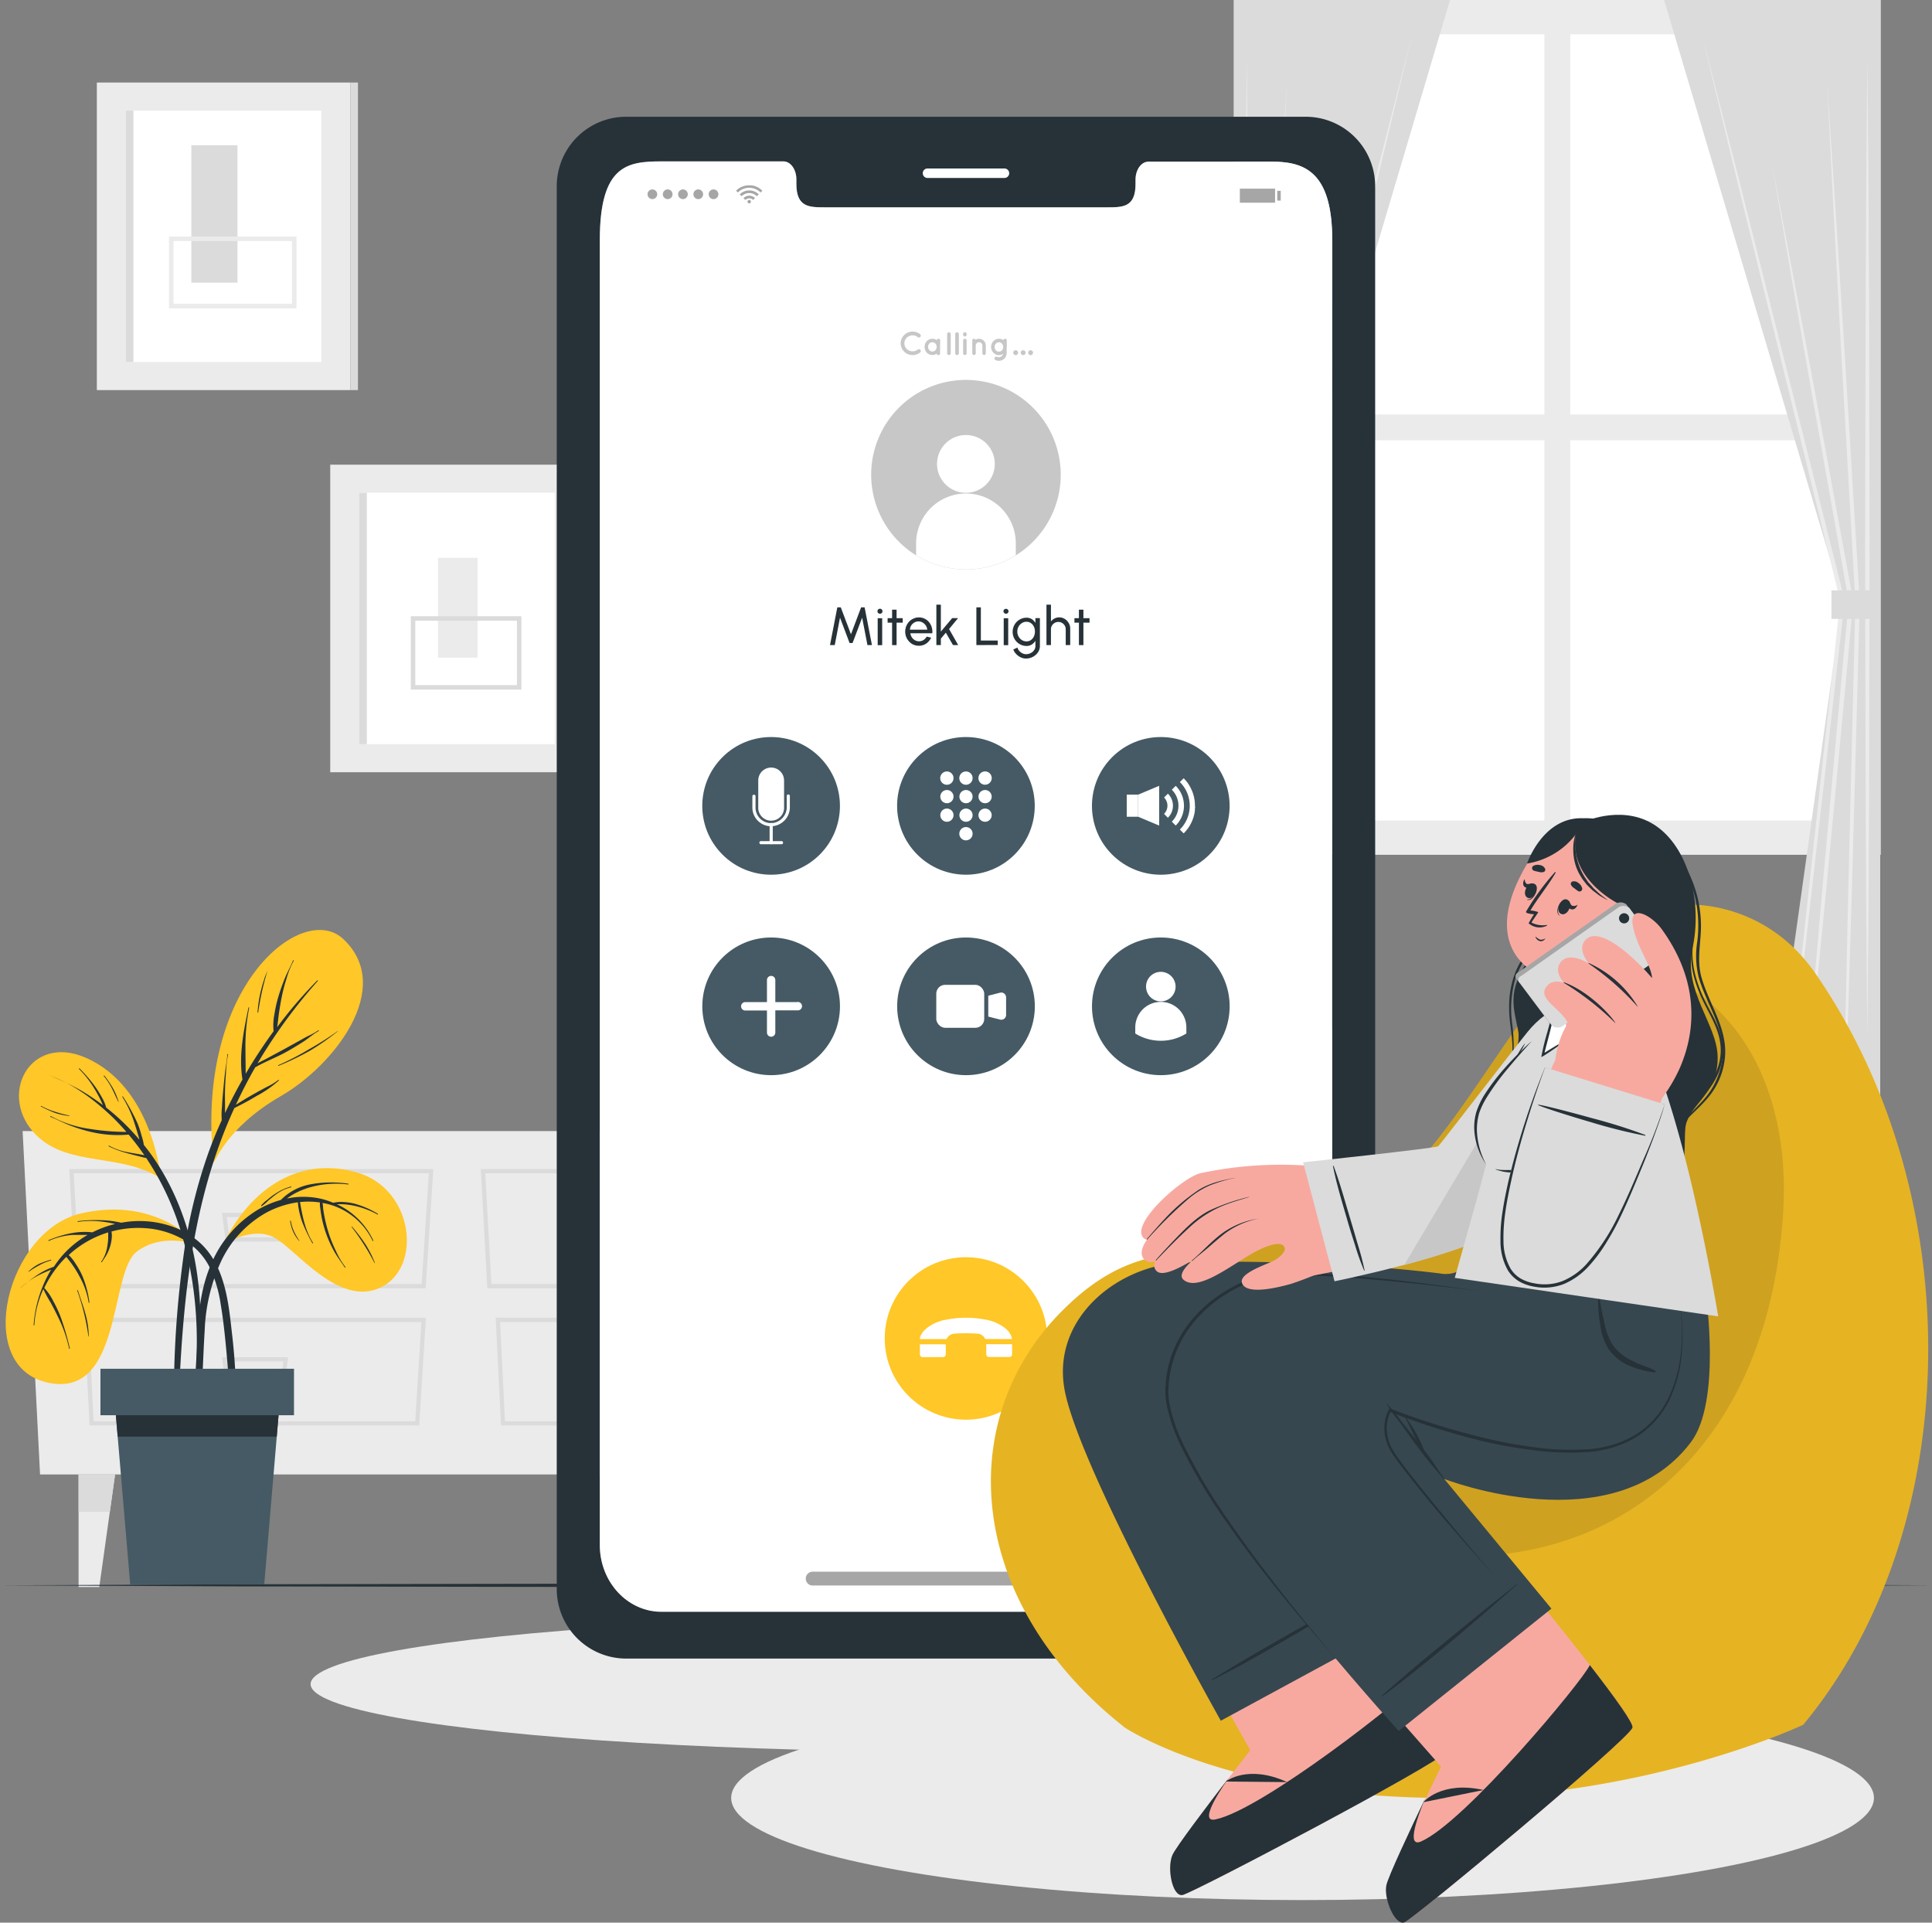 <svg xmlns="http://www.w3.org/2000/svg" viewBox="0 0 430.3 428.16"><rect x="0" y="0" width="430.3" height="428.16" fill="#808080" stroke="none"/><defs><style>.cls-1{fill:#ebebeb;}.cls-2{fill:#fff;}.cls-3{fill:#dbdbdb;}.cls-4,.cls-5{fill:none;}.cls-4{stroke:#ebebeb;}.cls-10,.cls-4,.cls-5{stroke-miterlimit:10;}.cls-5{stroke:#dbdbdb;}.cls-6{fill:#263238;}.cls-7{fill:#ffc727;}.cls-8{fill:#455a64;}.cls-10,.cls-9{fill:#a6a6a6;}.cls-10{stroke:#fff;stroke-width:0.5px;}.cls-11{fill:#c7c7c7;}.cls-12,.cls-13{opacity:0.1;}.cls-14{fill:#f7a9a0;}.cls-15{fill:#37474f;}</style></defs><g id="Character"><rect class="cls-1" x="274.81" width="144.07" height="190.35" transform="translate(693.69 190.35) rotate(180)"/><rect class="cls-2" x="349.73" y="7.62" width="62.39" height="84.67" transform="translate(761.85 99.92) rotate(180)"/><rect class="cls-2" x="281.58" y="7.62" width="62.39" height="84.67" transform="translate(625.54 99.92) rotate(180)"/><rect class="cls-2" x="349.73" y="98.06" width="62.39" height="84.67" transform="translate(761.85 280.78) rotate(180)"/><rect class="cls-2" x="281.58" y="98.06" width="62.39" height="84.67" transform="translate(625.54 280.78) rotate(180)"/><polygon class="cls-3" points="322.95 0 274.81 0 274.81 272.32 302.67 272.32 283.23 133.75 322.95 0"/><polygon class="cls-1" points="314.61 7.36 307 39.02 299.24 70.64 283.71 133.87 283.72 133.7 290.89 199.78 294.48 232.82 297.9 265.88 293.99 232.88 290.23 199.85 282.73 133.81 282.72 133.72 282.74 133.63 298.6 70.48 306.53 38.9 314.61 7.36"/><polygon class="cls-1" points="277.68 12.95 277.92 40.26 278.06 67.57 278.18 122.19 278.06 176.81 277.92 204.12 277.68 231.43 277.43 204.12 277.29 176.81 277.18 122.19 277.29 67.57 277.43 40.26 277.68 12.95"/><polygon class="cls-1" points="286.67 18.07 285.19 47.09 283.63 76.12 280.34 134.16 280.34 134.12 281.94 198.79 282.63 231.13 283.23 263.48 282.13 231.15 281.14 198.81 279.36 134.15 279.36 134.12 279.36 134.1 282.89 76.08 284.74 47.07 286.67 18.07"/><path class="cls-1" d="M292.94,259.29,289.76,228l-3.06-31.34c-2-20.91-4-41.8-5.88-62.71v-.13L289.77,85,294.3,60.6l4.62-24.38-4.2,24.45-4.27,24.44L281.77,134v-.13c2,20.9,3.84,41.81,5.77,62.72l2.75,31.37Z"/><rect class="cls-3" x="274.81" y="131.47" width="10.87" height="6.35" transform="translate(560.49 269.28) rotate(180)"/><polygon class="cls-3" points="370.63 0 418.77 0 418.77 272.32 390.91 272.32 410.36 133.75 370.63 0"/><polygon class="cls-1" points="378.97 7.36 387.05 38.9 394.98 70.48 410.84 133.63 410.86 133.72 410.85 133.81 403.35 199.85 399.59 232.88 395.68 265.88 399.1 232.82 402.68 199.78 409.86 133.7 409.87 133.87 394.34 70.64 386.58 39.02 378.97 7.36"/><polygon class="cls-1" points="415.9 12.95 416.15 40.26 416.29 67.57 416.4 122.19 416.29 176.81 416.15 204.12 415.9 231.43 415.66 204.12 415.52 176.81 415.4 122.19 415.52 67.57 415.66 40.26 415.9 12.95"/><polygon class="cls-1" points="406.91 18.07 408.84 47.07 410.69 76.08 414.22 134.1 414.22 134.12 414.22 134.15 412.44 198.81 411.45 231.15 410.36 263.48 410.94 231.13 411.64 198.79 413.24 134.12 413.24 134.16 409.95 76.12 408.38 47.09 406.91 18.07"/><path class="cls-1" d="M400.64,259.29l2.65-31.38L406,196.54c1.93-20.91,3.77-41.82,5.77-62.72V134l-8.68-48.84-4.27-24.44-4.2-24.45,4.62,24.38L403.81,85l8.94,48.8v.13c-1.87,20.91-3.92,41.8-5.87,62.71L403.82,228Z"/><rect class="cls-3" x="407.9" y="131.47" width="10.87" height="6.35"/><polygon class="cls-1" points="8.92 328.35 195.28 328.35 199.16 251.88 5.04 251.88 8.92 328.35"/><path class="cls-3" d="M186.45,286.89H108.54l-1.46-26.55h81.08Zm-77-.95h76.14l1.58-24.66H108.07Z"/><path class="cls-3" d="M185,317.43H111.59l-1.19-24h76.11Zm-72.53-.94h71.65l1.38-22.09H111.38Z"/><path class="cls-3" d="M155,276.49H141.9l-.82-6.4h14.74Zm-12.27-.94h11.44l.58-4.52h-12.6Z"/><path class="cls-3" d="M155,308.65H141.9l-.82-6.41h14.74Zm-12.27-.94h11.44l.58-4.53h-12.6Z"/><path class="cls-3" d="M94.8,286.89H16.89l-1.46-26.55H96.51Zm-77-.95H93.92l1.59-24.66H16.42Z"/><path class="cls-3" d="M93.37,317.43H19.94l-1.19-24H94.86Zm-72.53-.94H92.48l1.38-22.09H19.74Z"/><path class="cls-3" d="M63.35,276.49H50.26l-.83-6.4H64.17Zm-12.27-.94H62.52l.59-4.52H50.5Z"/><path class="cls-3" d="M63.35,308.65H50.26l-.83-6.41H64.17Zm-12.27-.94H62.52l.59-4.53H50.5Z"/><polygon class="cls-1" points="25.63 328.35 24.46 336.68 22.11 353.42 17.5 353.42 17.5 328.35 25.63 328.35"/><polygon class="cls-3" points="25.63 328.35 24.46 336.68 17.5 336.68 17.5 328.35 25.63 328.35"/><polygon class="cls-1" points="178.57 328.35 179.74 336.68 182.09 353.42 186.7 353.42 186.7 328.35 178.57 328.35"/><polygon class="cls-3" points="178.57 328.35 179.74 336.68 186.7 336.68 186.7 328.35 178.57 328.35"/><rect class="cls-1" x="21.57" y="18.38" width="56.46" height="68.49"/><rect class="cls-2" x="28.02" y="24.63" width="43.56" height="55.99"/><rect class="cls-3" x="28.02" y="24.63" width="1.7" height="55.99"/><rect class="cls-3" x="78.03" y="18.38" width="1.7" height="68.49"/><rect class="cls-3" x="42.62" y="32.35" width="10.27" height="30.6"/><rect class="cls-4" x="38.14" y="53.18" width="27.39" height="14.99"/><rect class="cls-1" x="73.55" y="103.48" width="56.46" height="68.49"/><rect class="cls-2" x="80" y="109.73" width="43.56" height="55.99"/><rect class="cls-3" x="80" y="109.73" width="1.7" height="55.99"/><rect class="cls-3" x="130.01" y="103.48" width="1.7" height="68.49"/><rect class="cls-1" x="97.56" y="124.21" width="8.8" height="22.25"/><rect class="cls-5" x="91.99" y="137.73" width="23.64" height="15.34"/><ellipse class="cls-1" cx="215.15" cy="375.04" rx="145.97" ry="15.09"/><ellipse class="cls-1" cx="290.11" cy="400.38" rx="127.26" ry="22.75"/><polygon class="cls-6" points="0 353.04 53.79 352.8 107.57 352.71 215.15 352.54 322.72 352.71 376.51 352.79 430.3 353.04 376.51 353.28 322.72 353.37 215.15 353.54 107.57 353.37 53.79 353.28 0 353.04"/><path class="cls-7" d="M49.64,277.19c6.35-13.05,17.46-19.75,30-16.05s14.46,21.17,5.11,25.58S66,278.25,61.1,275.6,49.64,277.19,49.64,277.19Z"/><path class="cls-6" d="M43.49,311.93c0-1.57.09-3.14.15-4.72l.33-9.42c.22-5.74.84-11.39,3.22-16.68A25.83,25.83,0,0,1,57.26,269.5a21.48,21.48,0,0,1,5.29-2.28,12.37,12.37,0,0,1,6.18-3.4,25.31,25.31,0,0,1,8.81-.22c.11,0,.1.18,0,.17a21.33,21.33,0,0,0-8.34.59,17.26,17.26,0,0,0-3.35,1.31,14.94,14.94,0,0,0-1.95,1.23,18,18,0,0,1,7.66.07,16.47,16.47,0,0,1,2.65.88,7.78,7.78,0,0,1,2.09-.18,12.48,12.48,0,0,1,2.71.39,20.35,20.35,0,0,1,5.15,2.25c.09.05,0,.19-.09.14a19.31,19.31,0,0,0-5-1.9,16.16,16.16,0,0,0-2.59-.37,11.53,11.53,0,0,0-1.44,0,16.56,16.56,0,0,1,8.1,8.07c0,.09-.1.17-.14.08a15.24,15.24,0,0,0-10.32-8.28c-.28-.07-.56-.1-.84-.16a11.22,11.22,0,0,1,.13,1.26c.09.64.19,1.27.32,1.9a33.6,33.6,0,0,0,1,3.82,30.58,30.58,0,0,0,1.52,3.7,17.23,17.23,0,0,0,2.12,3.58.08.08,0,1,1-.14.09c-.75-1.17-1.62-2.26-2.31-3.48a25.74,25.74,0,0,1-1.7-3.65,26.11,26.11,0,0,1-1.12-3.91c-.13-.7-.24-1.41-.32-2.12a4.72,4.72,0,0,1-.08-1.3,17.44,17.44,0,0,0-4.45-.09c.56,3.11,1.15,6.36,2.9,9.06.05.09-.1.18-.15.08a36.46,36.46,0,0,1-2.15-4.45,16.84,16.84,0,0,1-1.07-4.64A20.74,20.74,0,0,0,59,270.22a24.26,24.26,0,0,0-9.78,10.71,40.2,40.2,0,0,0-3.63,15.34c-.42,6.67-.5,13.39-1.17,20,0,.43-.73.58-.82.09A23.82,23.82,0,0,1,43.49,311.93Z"/><path class="cls-6" d="M58.16,268.45a8,8,0,0,1,1.45-1.33c.52-.43,1-.84,1.61-1.22a12,12,0,0,1,3.61-1.68.09.09,0,0,1,0,.17,9.54,9.54,0,0,0-3.56,1.74c-.53.39-1,.81-1.54,1.24a8.56,8.56,0,0,1-1.46,1.24A.12.12,0,0,1,58.16,268.45Z"/><path class="cls-6" d="M78.43,273.19A37.37,37.37,0,0,1,81.34,277a24,24,0,0,1,2.17,4.29,0,0,0,0,1-.08,0,51.58,51.58,0,0,0-5.12-8.06C78.24,273.22,78.36,273.1,78.43,273.19Z"/><path class="cls-6" d="M64.77,271.89a9.21,9.21,0,0,0,.72,2.36,14.64,14.64,0,0,0,1.21,2.1,0,0,0,0,1-.08,0,8.4,8.4,0,0,1-2-4.47C64.59,271.83,64.75,271.79,64.77,271.89Z"/><path class="cls-7" d="M44.38,277.51s-9-11.3-26.35-7.29c-16.49,3.81-24.1,34-7.43,37.67s13.72-24.37,19.8-29.12C34.85,275.28,41.26,276,44.38,277.51Z"/><path class="cls-6" d="M4.63,286.74A33.91,33.91,0,0,1,8.21,284,15.63,15.63,0,0,1,12,282.09a23.38,23.38,0,0,1,2.26-2.91A22.48,22.48,0,0,1,19.52,275L19,275c-.92,0-1.84,0-2.76,0a15.59,15.59,0,0,0-5.36,1.33c-.09.05-.16-.1-.07-.15a25,25,0,0,1,5.35-1.61,15.41,15.41,0,0,1,2.71-.23c.49,0,1,0,1.46.08l.28,0a22.54,22.54,0,0,1,5-1.84,4.27,4.27,0,0,0-.48-.13,24.79,24.79,0,0,0-2.58-.43,20.5,20.5,0,0,0-5.19.08c-.1,0-.13-.15,0-.16a32.9,32.9,0,0,1,5.25-.21,21.71,21.71,0,0,1,4.37.56,23.5,23.5,0,0,1,3.16-.36c6.05-.25,12.64,2,16.37,7s4.45,11.62,5.11,17.62a133.82,133.82,0,0,1,.67,25.23c0,.49-.74.4-.75-.07-.23-7.13-.48-14.26-1.17-21.37-.31-3.29-.66-6.59-1.21-9.85a29.08,29.08,0,0,0-2.39-8.12,14.9,14.9,0,0,0-5.86-6.3,19.72,19.72,0,0,0-8.29-2.55,22.42,22.42,0,0,0-7.79.73,5.28,5.28,0,0,1,.05,1.54,8.7,8.7,0,0,1-.39,1.89,9.65,9.65,0,0,1-.72,1.69c-.32.59-.73,1.12-1.08,1.69-.06.09-.21,0-.14-.09a8,8,0,0,0,1.35-3.42,15.22,15.22,0,0,0,.2-1.77c0-.45,0-.9,0-1.34a22.83,22.83,0,0,0-7.58,4c-.42.33-.83.69-1.22,1.06a8.4,8.4,0,0,1,1.47,1.81,18,18,0,0,1,1.54,2.74,22.94,22.94,0,0,1,1.6,6,.08.08,0,1,1-.16,0,17.67,17.67,0,0,0-2-5.72,22.59,22.59,0,0,0-1.54-2.54c-.29-.42-.6-.83-.91-1.23-.17-.22-.36-.44-.52-.67a24,24,0,0,0-4.92,6.93l0,0a11.88,11.88,0,0,1,2,2.92,27.37,27.37,0,0,1,1.62,3.47,58,58,0,0,1,2.07,7.08c0,.1-.14.13-.16,0a29.8,29.8,0,0,0-2.46-7c-.52-1.09-1.07-2.16-1.65-3.22a30.37,30.37,0,0,1-1.63-3,22.47,22.47,0,0,0-2,8c0,.11-.17.09-.16,0a28,28,0,0,1,3.89-12.33c-1.06.45-2.12.89-3.14,1.44a17.76,17.76,0,0,0-3.61,2.53C4.66,286.93,4.55,286.81,4.63,286.74Z"/><path class="cls-6" d="M17.36,287.38c.52,1.71,1.17,3.37,1.64,5.1a19.69,19.69,0,0,1,.77,5.1c0,.05-.08.05-.08,0a49.29,49.29,0,0,0-2.49-10.16A.08.08,0,1,1,17.36,287.38Z"/><path class="cls-6" d="M6.37,283.13a9.53,9.53,0,0,1,2.29-1.65,17.87,17.87,0,0,1,2.66-.94c.1,0,.14.14,0,.17a10.54,10.54,0,0,0-2.56,1.05,18.33,18.33,0,0,0-2.35,1.45C6.38,283.25,6.32,283.17,6.37,283.13Z"/><path class="cls-7" d="M35.83,262.42s-1.66-20.3-16.75-26.88c-12.6-5.49-19.81,8.67-10.91,17.34C15.38,259.89,26.94,256.73,35.83,262.42Z"/><path class="cls-6" d="M11,239.48a63.38,63.38,0,0,1,6.72,3.17,51.71,51.71,0,0,1,5.21,3.46c-.25-.51-.47-1.05-.72-1.55-.4-.78-.82-1.55-1.29-2.29a21.1,21.1,0,0,0-3.32-4.21c-.08-.08.05-.19.12-.12a33.19,33.19,0,0,1,3.5,4.08,23.65,23.65,0,0,1,1.43,2.29,9.34,9.34,0,0,1,1,2.34l.16.12a50.06,50.06,0,0,1,7.21,7c0-.2-.08-.39-.13-.58-.29-1-.59-2-.92-3a25.39,25.39,0,0,0-2.72-5.92c-.06-.09.08-.17.14-.08a46.89,46.89,0,0,1,3.16,5.78,21.29,21.29,0,0,1,1,3,12.18,12.18,0,0,1,.49,2c.66.83,1.31,1.67,1.92,2.54,6.47,9.22,9.73,20.38,10.51,31.54a95.3,95.3,0,0,1,.16,10,62.41,62.41,0,0,1-.88,10c0,.21-.37.15-.36-.06.07-2.93.37-5.85.43-8.78s-.05-5.89-.28-8.82a81.93,81.93,0,0,0-3.29-17.27,61.82,61.82,0,0,0-7.68-16.24c-.63-.12-1.26-.3-1.89-.46s-1.51-.38-2.26-.59a23,23,0,0,1-4.2-1.55c-.1,0,0-.19.08-.14a13.45,13.45,0,0,0,4.27,1.47c1.18.24,2.41.39,3.59.66a57.74,57.74,0,0,0-3.51-4.61,26.08,26.08,0,0,1-8.58-.64,33.94,33.94,0,0,1-4.4-1.37c-1.51-.58-2.94-1.33-4.43-1.95a.08.08,0,1,1,.07-.15,25.31,25.31,0,0,0,8.7,2.85,54.17,54.17,0,0,0,8.14.67c-1.07-1.23-2.18-2.43-3.36-3.55-4-3.78-8.67-7.25-13.89-9.06C10.81,239.6,10.87,239.43,11,239.48Z"/><path class="cls-6" d="M23.25,239.54a23.86,23.86,0,0,1,1.85,2.7,15.83,15.83,0,0,1,1.33,3.15s-.05.06-.06,0c-.51-1-.93-2-1.44-3a15.32,15.32,0,0,0-1.8-2.75C23.06,239.57,23.18,239.45,23.25,239.54Z"/><path class="cls-6" d="M9.21,246.3a16.22,16.22,0,0,0,3.1,1.29,28.08,28.08,0,0,0,3.15.84,0,0,0,0,1,0,.09,15.18,15.18,0,0,1-3.26-.71,27.82,27.82,0,0,1-3-1.37A.08.08,0,1,1,9.21,246.3Z"/><path class="cls-7" d="M47.56,258.77c.1.88,2.29-7.37,15-14.69,11.58-6.65,25.42-23.94,14-34.87C67.49,200.39,43.33,219.62,47.56,258.77Z"/><path class="cls-6" d="M38.78,306.05a227.27,227.27,0,0,1,2-25.66,116,116,0,0,1,5.4-23c.95-2.69,2-5.33,3.21-7.93a17,17,0,0,1,.05-3c.06-1.3.18-2.6.3-3.89s.25-2.59.4-3.89.43-2.58.49-3.87c0-.11.19-.09.16,0a28.09,28.09,0,0,0-.46,4.11c-.1,1.25-.17,2.5-.21,3.76s0,2.51,0,3.76c0,.46,0,.94,0,1.42,1.2-2.53,2.49-5,3.88-7.46-.86-5.29.26-10.82,1.34-16,0-.11.18-.06.16,0a44.29,44.29,0,0,0-.84,8.2c0,2.18.05,4.35.06,6.52.3-.52.61-1,.92-1.56,1.66-2.7,3.42-5.35,5.3-7.92A12.17,12.17,0,0,1,61.1,226a28.86,28.86,0,0,1,.92-4.12c.41-1.36.88-2.68,1.41-4s1.29-2.61,1.83-4c0-.11.21,0,.15.07a19.21,19.21,0,0,0-1.6,4,36.84,36.84,0,0,0-1.05,4c-.27,1.35-.49,2.69-.68,4.05-.12.9-.2,1.83-.35,2.74a96.36,96.36,0,0,1,8.93-10.4c.08-.08.18,0,.11.12a118,118,0,0,0-13,17.65c-.14.23-.27.47-.41.71.7-.44,1.51-.79,2.17-1.16q1.86-1,3.72-2l3.62-2c.62-.34,1.23-.7,1.86-1a15.66,15.66,0,0,0,2.16-1.2.08.08,0,1,1,.1.13c-1.23.67-2.32,1.68-3.5,2.43s-2.41,1.5-3.65,2.19c-2.26,1.26-4.73,2.17-7,3.48-1.55,2.71-3,5.5-4.3,8.33,1.36-.87,2.74-1.69,4.15-2.48.9-.51,1.81-1,2.73-1.49a13.72,13.72,0,0,0,2.57-1.55.08.08,0,1,1,.11.12,24.14,24.14,0,0,1-4.9,3.41c-1.64,1-3.3,1.88-5,2.72q-2.06,4.49-3.69,9.13c-5.37,15.21-7.35,31.35-8.29,47.38-.28,4.79-.43,9.56-.49,14.35s.2,9.56.19,14.33c0,.14-.24.18-.26,0-.57-4.24-.67-8.55-.86-12.82S38.68,310.39,38.78,306.05Z"/><path class="cls-6" d="M62,237.2a59.57,59.57,0,0,0,6.78-3.51,70.61,70.61,0,0,0,6.44-4.08s.08,0,0,.06A54.87,54.87,0,0,1,69,234a61.64,61.64,0,0,1-7,3.36C62,237.39,61.87,237.24,62,237.2Z"/><path class="cls-6" d="M58.27,220c.19-.74.42-1.47.67-2.19a.07.07,0,0,1,0-.09c.16-.41.33-.82.5-1.23l.06-.14.09-.24a0,0,0,0,1,0,0l-.12.42a2,2,0,0,1-.07.23,59.83,59.83,0,0,0-1.89,8.67c0,.09-.16.09-.15,0A28.74,28.74,0,0,1,58.27,220Z"/><polygon class="cls-8" points="25.3 309.13 26.21 319.93 29 352.84 58.85 352.84 61.64 319.93 62.55 309.13 25.3 309.13"/><polygon class="cls-6" points="25.3 309.13 26.21 319.93 61.64 319.93 62.55 309.13 25.3 309.13"/><rect class="cls-8" x="22.37" y="304.8" width="43.11" height="10.35" transform="translate(87.85 619.96) rotate(180)"/><path class="cls-6" d="M290.94,26H139.34A15.47,15.47,0,0,0,124,41.66V353.73a15.49,15.49,0,0,0,15.33,15.62h151.6a15.5,15.5,0,0,0,15.35-15.62V41.66A15.48,15.48,0,0,0,290.94,26Zm5.76,318c0,8.22-6.15,14.86-13.74,14.86H147.34c-7.6,0-13.75-6.64-13.75-14.86V53.49c0-16.74,6.15-17.55,13.75-17.55H174.5c1.58,0,2.87,1.79,2.87,4v1c0,5.21,2.85,5.23,6.36,5.23h62.83c3.53,0,6.35,0,6.35-5.23V40c0-2.22,1.28-4,2.88-4H283c7.59,0,13.74,2.22,13.74,17.55Z"/><path class="cls-2" d="M223.71,39.63H206.58a1.05,1.05,0,0,1-1.06-1.05h0a1.05,1.05,0,0,1,1.06-1.06h17.13a1.05,1.05,0,0,1,1.06,1.06h0A1.05,1.05,0,0,1,223.71,39.63Z"/><path class="cls-2" d="M296.7,53.49V344.08c0,8.22-6.15,14.86-13.74,14.86H147.34c-7.6,0-13.75-6.64-13.75-14.86V53.49c0-16.74,6.15-17.55,13.75-17.55H174.5c1.58,0,2.87,1.79,2.87,4v1c0,5.21,2.85,5.23,6.36,5.23h62.83c3.53,0,6.35,0,6.35-5.23V40c0-2.22,1.28-4,2.88-4H283C290.55,35.94,296.7,38.16,296.7,53.49Z"/><g id="u5Zjqx"><path class="cls-9" d="M169.82,42.46l-.27.26-.15.15a3.56,3.56,0,0,0-5.06,0l-.14-.15a3.19,3.19,0,0,0-.26-.26h0l0,0c.11-.1.21-.2.33-.29a3.4,3.4,0,0,1,.76-.49,3.83,3.83,0,0,1,1-.34l.51-.07H167l.34,0a3.89,3.89,0,0,1,.94.22,4.5,4.5,0,0,1,.63.3,4,4,0,0,1,.6.42l.28.25Z"/><path class="cls-9" d="M165.18,43.7l-.42-.41a2.89,2.89,0,0,1,1.69-.85,3,3,0,0,1,2.54.84l-.42.42a2.38,2.38,0,0,0-3.39,0Z"/><path class="cls-9" d="M168.16,44.11l-.42.41a1.19,1.19,0,0,0-.86-.36,1.23,1.23,0,0,0-.87.37l-.42-.41A1.81,1.81,0,0,1,168.16,44.11Z"/><path class="cls-9" d="M167.25,44.9a.38.38,0,1,1-.37-.37A.37.37,0,0,1,167.25,44.9Z"/></g><circle class="cls-9" cx="145.3" cy="43.26" r="1.08"/><path class="cls-9" d="M147.63,43.26a1.08,1.08,0,1,1,2.16,0,1.08,1.08,0,1,1-2.16,0Z"/><circle class="cls-9" cx="152.11" cy="43.26" r="1.08"/><path class="cls-9" d="M154.44,43.26a1.08,1.08,0,1,1,2.16,0,1.08,1.08,0,1,1-2.16,0Z"/><path class="cls-9" d="M157.84,43.26a1.08,1.08,0,1,1,1.08,1.08A1.08,1.08,0,0,1,157.84,43.26Z"/><rect class="cls-10" x="275.89" y="41.76" width="8.35" height="3.63"/><rect class="cls-9" x="276.39" y="42.23" width="5.67" height="2.69"/><rect class="cls-9" x="284.47" y="42.49" width="0.78" height="2.18"/><path class="cls-9" d="M249.27,350H181a1.54,1.54,0,1,0,0,3.08h68.25a1.54,1.54,0,0,0,0-3.08Z"/><circle class="cls-8" cx="215.14" cy="179.46" r="15.33" transform="translate(-63.89 204.69) rotate(-45)"/><path class="cls-2" d="M210.89,171.8a1.48,1.48,0,1,0,1.48,1.47A1.47,1.47,0,0,0,210.89,171.8Z"/><path class="cls-2" d="M215.14,171.8a1.48,1.48,0,1,0,1.48,1.47A1.47,1.47,0,0,0,215.14,171.8Z"/><path class="cls-2" d="M219.4,174.75a1.48,1.48,0,1,0-1.48-1.48A1.47,1.47,0,0,0,219.4,174.75Z"/><path class="cls-2" d="M210.89,175.93a1.47,1.47,0,1,0,1.48,1.47A1.47,1.47,0,0,0,210.89,175.93Z"/><path class="cls-2" d="M215.14,175.93a1.47,1.47,0,1,0,1.48,1.47A1.47,1.47,0,0,0,215.14,175.93Z"/><path class="cls-2" d="M219.4,175.93a1.47,1.47,0,1,0,1.47,1.47A1.47,1.47,0,0,0,219.4,175.93Z"/><path class="cls-2" d="M210.89,180.06a1.47,1.47,0,1,0,1.48,1.47A1.47,1.47,0,0,0,210.89,180.06Z"/><path class="cls-2" d="M215.14,180.06a1.47,1.47,0,1,0,1.48,1.47A1.47,1.47,0,0,0,215.14,180.06Z"/><path class="cls-2" d="M219.4,180.06a1.47,1.47,0,1,0,1.47,1.47A1.47,1.47,0,0,0,219.4,180.06Z"/><path class="cls-2" d="M215.14,184.18a1.48,1.48,0,1,0,1.48,1.48A1.47,1.47,0,0,0,215.14,184.18Z"/><circle class="cls-8" cx="258.54" cy="224.1" r="15.33"/><path class="cls-2" d="M261.83,219.72a3.29,3.29,0,1,1-3.29-3.3A3.29,3.29,0,0,1,261.83,219.72Z"/><path class="cls-2" d="M264.23,228.8v1.35a10.8,10.8,0,0,1-11.38,0V228.8a5.69,5.69,0,1,1,11.38,0Z"/><circle class="cls-8" cx="171.75" cy="179.46" r="15.33" transform="translate(-76.6 174.01) rotate(-45)"/><path class="cls-2" d="M171.76,188a.35.35,0,0,1-.35-.35V183.6a.35.35,0,0,1,.7,0v4.08A.35.35,0,0,1,171.76,188Z"/><path class="cls-2" d="M174,188h-4.46a.35.35,0,1,1,0-.69H174a.35.35,0,1,1,0,.69Z"/><path class="cls-2" d="M174.63,173.77v5.94a2.88,2.88,0,1,1-5.75,0v-5.94a2.87,2.87,0,0,1,4.9-2,2.83,2.83,0,0,1,.84,1.89A.66.66,0,0,1,174.63,173.77Z"/><path class="cls-2" d="M171.75,184a4.18,4.18,0,0,1-4.18-4.18v-2.5a.35.35,0,1,1,.7,0v2.5a3.47,3.47,0,0,0,3.64,3.48,3.58,3.58,0,0,0,3.32-3.6v-2.38a.35.35,0,1,1,.69,0v2.38a4.23,4.23,0,0,1-4,4.29Z"/><circle class="cls-8" cx="215.15" cy="224.1" r="15.33"/><path class="cls-2" d="M224.08,222.15v3.9a1.07,1.07,0,0,1-1.34,1l-1.74-.44-.89-.23v-4.64l2.32-.6.31-.08A1.08,1.08,0,0,1,224.08,222.15Z"/><rect class="cls-2" x="208.53" y="219.31" width="10.68" height="9.57" rx="1.97"/><circle class="cls-8" cx="171.75" cy="224.1" r="15.33"/><path class="cls-2" d="M177.59,223.16h-4.91v-4.91a.93.93,0,0,0-1.86,0v4.91H165.9a.94.94,0,0,0,0,1.87h4.92v4.91a.93.93,0,1,0,1.86,0V225h4.91a.94.94,0,1,0,0-1.87Z"/><circle class="cls-8" cx="258.54" cy="179.46" r="15.33" transform="translate(-51.18 235.38) rotate(-45)"/><path class="cls-2" d="M266.12,178.8c0-.35-.08-.71-.14-1.06a8.11,8.11,0,0,0-.72-2.13,7.89,7.89,0,0,0-1-1.6c-.2-.24-.41-.47-.62-.7l0,0h0v0l-.55.54-.31.3a7.45,7.45,0,0,1,0,10.58l.31.32.55.54h0c.18-.19.35-.38.52-.58a8.24,8.24,0,0,0,1.5-2.58,7.71,7.71,0,0,0,.47-1.95c0-.24,0-.48.06-.72C266.14,179.71,266.13,178.93,266.12,178.8Z"/><path class="cls-2" d="M263.63,178.53a6.15,6.15,0,0,0-1.77-3.53c-.3.29-.58.58-.87.87a5,5,0,0,1,0,7.1c.29.29.57.58.87.87A6.18,6.18,0,0,0,263.63,178.53Z"/><path class="cls-2" d="M260.12,176.74l-.86.86a2.57,2.57,0,0,1,0,3.64c.29.29.57.58.86.86A3.76,3.76,0,0,0,260.12,176.74Z"/><rect class="cls-2" x="250.95" y="176.96" width="2.54" height="4.92"/><polygon class="cls-2" points="253.49 176.96 258.17 174.99 258.17 183.85 253.49 181.88 253.49 176.96"/><circle class="cls-7" cx="215.14" cy="298.06" r="18.09"/><path class="cls-2" d="M225.42,298.16a8.47,8.47,0,0,0-.28-.85c-.14-.28-.33-.53-.49-.79l-.66-.66c-.28-.2-.55-.41-.83-.59a9.63,9.63,0,0,0-3.55-1.38,22.8,22.8,0,0,0-8.94,0,9.8,9.8,0,0,0-3.6,1.4c-.27.18-.53.38-.79.57l-.69.69-.31.47a2.25,2.25,0,0,0-.4,1.18h5.83c.11,0,.15-.06.19-.14a2,2,0,0,1,1.67-1.07,39.45,39.45,0,0,1,5.1,0,1.94,1.94,0,0,1,1.67,1.06.23.23,0,0,0,.23.14h5.64Z"/><path class="cls-2" d="M204.88,299.36v2.13a.64.64,0,0,0,.72.73h4.31a.65.65,0,0,0,.74-.73v-1.7c0-.15,0-.3,0-.42Z"/><path class="cls-2" d="M225.36,299.34h-5.7c0,.72,0,1.45,0,2.17a.63.63,0,0,0,.7.68h4.36a.63.63,0,0,0,.7-.71v-2A.45.45,0,0,0,225.36,299.34Z"/><path class="cls-6" d="M184.86,143.65l1.63-8.4h.77l2.27,6,2.26-6h.78l1.63,8.4h-1l-1.18-6.1-2.13,5.64h-.67l-2.13-5.64-1.17,6.1Z"/><path class="cls-6" d="M196,136.67a.56.56,0,0,1-.41-.16.53.53,0,0,1-.16-.39.56.56,0,0,1,1.12,0,.53.53,0,0,1-.16.39A.53.53,0,0,1,196,136.67Zm-.52,1h1v6h-1Z"/><path class="cls-6" d="M201.06,138.66h-1.37v5h-1v-5h-1v-1h1v-1.89h1v1.89h1.37Z"/><path class="cls-6" d="M204.61,143.8a2.84,2.84,0,0,1-1.51-.42,3.28,3.28,0,0,1-1.08-1.14,3.19,3.19,0,0,1-.41-1.59,3.14,3.14,0,0,1,.24-1.23,3.11,3.11,0,0,1,.64-1,3.06,3.06,0,0,1,1-.68,2.69,2.69,0,0,1,1.16-.25,2.86,2.86,0,0,1,1.25.27,3,3,0,0,1,1,.76,3.42,3.42,0,0,1,.61,1.13,3.66,3.66,0,0,1,.14,1.37h-4.89a2.25,2.25,0,0,0,.33.91,2.08,2.08,0,0,0,.68.64,2,2,0,0,0,.91.24,1.84,1.84,0,0,0,1-.28,2.11,2.11,0,0,0,.71-.77l1,.24a3.22,3.22,0,0,1-1.09,1.31A2.76,2.76,0,0,1,204.61,143.8Zm-2-3.58h3.91a2,2,0,0,0-.32-.92,2.17,2.17,0,0,0-.71-.67,1.84,1.84,0,0,0-1.85,0,2,2,0,0,0-.69.66A2.05,2.05,0,0,0,202.66,140.22Z"/><path class="cls-6" d="M213.41,143.65h-1.16l-1.59-2.76-1.11,1.32v1.44h-1v-9h1v6l2.52-3h1.31l-2,2.43Z"/><path class="cls-6" d="M217.46,143.65v-8.4h1v7.39h3.76v1Z"/><path class="cls-6" d="M224.07,136.67a.56.56,0,0,1-.41-.16.5.5,0,0,1-.16-.39.53.53,0,0,1,.16-.39.57.57,0,0,1,.4-.15.55.55,0,0,1,.56.54.53.53,0,0,1-.16.39A.53.53,0,0,1,224.07,136.67Zm-.52,1h1v6h-1Z"/><path class="cls-6" d="M230.61,137.65h1v6.19a2.44,2.44,0,0,1-.25,1.11,2.85,2.85,0,0,1-.69.89,3.27,3.27,0,0,1-1,.6,3.22,3.22,0,0,1-1.16.21,2.7,2.7,0,0,1-1.2-.28,3.43,3.43,0,0,1-1-.74,2.68,2.68,0,0,1-.62-1l.92-.42a1.84,1.84,0,0,0,.41.75,2.28,2.28,0,0,0,.7.53,1.78,1.78,0,0,0,.81.19,2.22,2.22,0,0,0,.77-.13,2.59,2.59,0,0,0,.67-.38,2.06,2.06,0,0,0,.46-.57,1.47,1.47,0,0,0,.18-.71v-1.19a2.57,2.57,0,0,1-.81.83,2.1,2.1,0,0,1-1.17.32,3,3,0,0,1-1.19-.24,3.19,3.19,0,0,1-1-.68,3.27,3.27,0,0,1-.66-1,3.25,3.25,0,0,1,0-2.45,3.27,3.27,0,0,1,.66-1,3.19,3.19,0,0,1,1-.68,3,3,0,0,1,1.19-.24,2.18,2.18,0,0,1,1.17.31,2.71,2.71,0,0,1,.81.84Zm-2,5.18a1.72,1.72,0,0,0,1-.3,2,2,0,0,0,.66-.8,2.44,2.44,0,0,0,.23-1.08,2.49,2.49,0,0,0-.23-1.1,2,2,0,0,0-.67-.79,1.69,1.69,0,0,0-1-.3,1.85,1.85,0,0,0-1,.3,2.11,2.11,0,0,0-.75.79,2.24,2.24,0,0,0-.27,1.1,2.17,2.17,0,0,0,.28,1.1,2.25,2.25,0,0,0,.74.79A2,2,0,0,0,228.64,142.83Z"/><path class="cls-6" d="M238.36,139.92v3.73h-1v-3.51a1.56,1.56,0,0,0-.22-.83,1.7,1.7,0,0,0-.6-.59,1.66,1.66,0,0,0-1.65,0,1.7,1.7,0,0,0-.6.59,1.56,1.56,0,0,0-.22.83v3.51h-1v-9h1v3.75a2.31,2.31,0,0,1,.81-.67,2.2,2.2,0,0,1,1-.25,2.36,2.36,0,0,1,1.23.33,2.47,2.47,0,0,1,.88.88A2.31,2.31,0,0,1,238.36,139.92Z"/><path class="cls-6" d="M242.66,138.66H241.3v5h-1v-5h-1v-1h1v-1.89h1v1.89h1.36Z"/><path class="cls-11" d="M200.59,76.45a2.66,2.66,0,0,1,2.65-2.61,2.7,2.7,0,0,1,1.68.57A.43.43,0,0,1,205,75a.43.43,0,0,1-.58.08,1.82,1.82,0,0,0-1.17-.4,1.92,1.92,0,0,0-1.3.52,1.81,1.81,0,0,0-.53,1.26,1.79,1.79,0,0,0,.53,1.26,1.92,1.92,0,0,0,1.3.52,1.84,1.84,0,0,0,1.17-.4.45.45,0,0,1,.58.08.43.43,0,0,1-.07.58,2.7,2.7,0,0,1-1.68.57A2.65,2.65,0,0,1,200.59,76.45Z"/><path class="cls-11" d="M209.38,77.25v1.42a.38.38,0,0,1-.76.08,1.68,1.68,0,0,1-2.2-.22,1.85,1.85,0,0,1-.49-1.28,1.81,1.81,0,0,1,.49-1.27,1.68,1.68,0,0,1,1.23-.54,1.63,1.63,0,0,1,1,.32.38.38,0,0,1,.37-.32.39.39,0,0,1,.39.39Zm-.77,0a1.07,1.07,0,0,0-.28-.74.9.9,0,0,0-.68-.3.86.86,0,0,0-.67.3,1.06,1.06,0,0,0-.27.74A1.11,1.11,0,0,0,207,78a.91.91,0,0,0,.67.28,1,1,0,0,0,.68-.28A1.12,1.12,0,0,0,208.61,77.25Z"/><path class="cls-11" d="M211.35,74a.4.4,0,0,1,.4.4v4.27a.4.4,0,0,1-.8,0V74.39A.4.4,0,0,1,211.35,74Z"/><path class="cls-11" d="M213.15,74a.41.41,0,0,1,.41.4v4.27a.41.41,0,0,1-.41.4.4.4,0,0,1-.4-.4V74.39A.4.4,0,0,1,213.15,74Z"/><path class="cls-11" d="M215.29,74.53a.39.39,0,0,1-.39.4.39.39,0,0,1-.39-.4v-.15a.38.38,0,0,1,.39-.39.38.38,0,0,1,.39.39Zm0,1.31v2.83a.38.38,0,0,1-.39.39.39.39,0,0,1-.39-.39V75.84a.39.39,0,0,1,.39-.4A.38.38,0,0,1,215.29,75.84Z"/><path class="cls-11" d="M219.56,76.94v1.73a.39.39,0,0,1-.38.39.4.4,0,0,1-.38-.39V76.94a.75.75,0,0,0-.76-.73.73.73,0,0,0-.72.73v1.73a.25.25,0,0,1,0,.08.41.41,0,0,1-.39.31.38.38,0,0,1-.38-.39V75.82a.37.37,0,0,1,.38-.38.4.4,0,0,1,.36.22,1.38,1.38,0,0,1,.76-.22A1.52,1.52,0,0,1,219.56,76.94Z"/><path class="cls-11" d="M224.21,77.27v1.35a1.74,1.74,0,0,1-1.73,1.73,1.61,1.61,0,0,1-.76-.18.38.38,0,0,1-.18-.52.4.4,0,0,1,.52-.18,1,1,0,0,0,1.36-.67,1.66,1.66,0,0,1-2.17-.26,1.79,1.79,0,0,1-.51-1.28,1.87,1.87,0,0,1,.51-1.29,1.72,1.72,0,0,1,1.23-.53,1.64,1.64,0,0,1,1,.3.38.38,0,0,1,.38-.3.37.37,0,0,1,.38.38v1.44Zm-.77,0a1.14,1.14,0,0,0-.28-.74.89.89,0,0,0-.68-.31.87.87,0,0,0-.67.31,1.1,1.1,0,0,0-.29.74,1.07,1.07,0,0,0,.29.75.88.88,0,0,0,.67.29.91.91,0,0,0,.68-.29A1.11,1.11,0,0,0,223.44,77.26Z"/><path class="cls-11" d="M226.21,78a.54.54,0,1,1,0,1.08.54.54,0,0,1,0-1.08Z"/><path class="cls-11" d="M227.88,78a.54.54,0,1,1,0,1.08.54.54,0,1,1,0-1.08Z"/><path class="cls-11" d="M229.54,78a.54.54,0,1,1,0,1.08.54.54,0,0,1,0-1.08Z"/><path class="cls-11" d="M226.24,123.67a21.09,21.09,0,0,1-22.2,0,21.11,21.11,0,1,1,22.2,0Z"/><path class="cls-2" d="M221.56,103.3a6.43,6.43,0,1,1-6.42-6.42A6.41,6.41,0,0,1,221.56,103.3Z"/><path class="cls-2" d="M226.24,121v2.65a21.09,21.09,0,0,1-22.2,0V121a11.1,11.1,0,0,1,22.2,0Z"/><path class="cls-7" d="M401.6,384.1s-34.47,16.28-79.7,16.28c-48,0-71.35-15.65-71.35-15.65-35.09-27.56-38.71-68.38-13.68-93.12,15.15-15,26.22-11.95,44.54-14.33h.06a54,54,0,0,0,18.58-5.45c18.86-10,29.5-33.43,45.36-53.18,2-2.47,4-4.88,6.22-7.2,13.05-13.94,39-14.39,52.61,5.2C438.76,266.42,437.79,340.5,401.6,384.1Z"/><g class="cls-12"><path d="M401.6,384.1s-34.47,16.28-79.7,16.28c-48,0-71.35-15.65-71.35-15.65-35.09-27.56-38.71-68.38-13.68-93.12,15.15-15,26.22-11.95,44.54-14.33h.06a54,54,0,0,0,18.58-5.45c18.86-10,29.5-33.43,45.36-53.18,2-2.47,4-4.88,6.22-7.2,13.05-13.94,39-14.39,52.61,5.2C438.76,266.42,437.79,340.5,401.6,384.1Z"/></g><path class="cls-13" d="M305.19,344c46.05,11.32,88.17-14.52,91.94-73.75,2.78-43.37-28.07-63.85-51.71-51.57-15.88,19.75-26.51,43.22-45.37,53.17a53.91,53.91,0,0,1-18.58,5.46h-.06l-2,.24C258.47,290.66,269.43,335.17,305.19,344Z"/><path class="cls-14" d="M263.36,422c2.26-.38,57.28-29.4,58.68-31.84.54-.92-3.22-9.18-8.05-19-1-2.13-2.13-4.32-3.25-6.54-7.24-14.41-15.27-29.53-15.27-29.53l-36.86,19.31,16.28,29,3.57,6.37s-16.1,20.54-17.34,23.37S261.1,422.39,263.36,422Z"/><path class="cls-6" d="M263.36,422c2.26-.37,57.28-29.39,58.68-31.82.47-.82-2.39-7.34-6.39-15.62h0c-2.24,3.09-34.58,28.54-45,30.62-4.26.85,2.74-8.84,3-9.25l0,0c-4.84,6.29-11.74,15.37-12.53,17.18C259.88,416,261.09,422.39,263.36,422Z"/><path class="cls-6" d="M273,396.73s4.87-3.92,13.68.13"/><path class="cls-15" d="M237,308.86c2.58,16.88,34.9,74.33,34.9,74.33l39.38-21.36-23.86-41.3s52.19,8.75,72.58,1.28c21.78-8,19.87-33.7,19.87-33.7l-51.7-8.62a6.61,6.61,0,0,1-7.42,4.1c-20.07-2.51-47.56-3-58.18-2.37C248.85,282.07,234.61,293.37,237,308.86Z"/><path class="cls-6" d="M276.19,306a38.26,38.26,0,0,1,3.22,3.95c1.1,1.38,2.22,2.75,3.33,4.14l0,0-.6-1.22c-.71-1.39-1.28-2.83-2.11-4.15a.08.08,0,0,1,.13-.08c.85,1.31,1.83,2.56,2.56,4,.35.65.67,1.31,1,2,.17.37.34.74.49,1.11a4.33,4.33,0,0,1,.21.54c.5.64,1,1.29,1.46,1.95,1.05,1.46,2,3,3.06,4.45a.08.08,0,0,1-.13.08c-1.08-1.36-2.28-2.62-3.37-4s-2.18-2.79-3.22-4.21-2-2.8-3-4.19a41.61,41.61,0,0,1-3.08-4.3C276.08,306,276.14,305.92,276.19,306Z"/><path class="cls-6" d="M269.85,374.09c1-.71,2.14-1.35,3.22-2s2.12-1.3,3.19-1.94c2.19-1.31,4.4-2.58,6.61-3.85,4.43-2.56,8.9-5.06,13.37-7.57,2.5-1.41,5-2.76,7.55-4.15,0,0,.11.05.06.08-4.29,2.66-8.6,5.3-13,7.88s-8.85,5.17-13.34,7.66c-1.24.68-2.5,1.36-3.76,2s-2.55,1.38-3.87,2C269.87,374.22,269.8,374.13,269.85,374.09Z"/><path class="cls-6" d="M372.64,289.38A26.87,26.87,0,0,1,365.88,308a26.15,26.15,0,0,1-8.08,5.94,32,32,0,0,1-9.69,2.64,127.73,127.73,0,0,1-20.23.84c-6.77-.19-13.52-.72-20.23-1.55a158.14,158.14,0,0,1-19.95-3.57c-1.64-.42-3.26-.88-4.86-1.41-.8-.26-1.59-.54-2.38-.85a12.18,12.18,0,0,0-2.45-.84,3.3,3.3,0,0,0-1.4,0,1.54,1.54,0,0,0-1.11,1,2.25,2.25,0,0,0-.12.71,2,2,0,0,0,.14.73,11.59,11.59,0,0,0,.49,1.2c.71,1.56,1.51,3.05,2.31,4.55,6.5,11.91,13.52,23.5,20.55,35.09q-5.13-8.77-10.16-17.6c-3.37-5.88-6.73-11.77-9.89-17.75-.79-1.5-1.57-3-2.25-4.54a10.87,10.87,0,0,1-.46-1.14,1.62,1.62,0,0,1-.11-.52,1.78,1.78,0,0,1,.09-.53c.18-.67,1-.76,1.81-.6a12.43,12.43,0,0,1,2.33.81c.8.32,1.6.6,2.41.88,1.61.54,3.25,1,4.89,1.43a158.77,158.77,0,0,0,20,3.65c6.74.81,13.51,1.32,20.3,1.49a121.22,121.22,0,0,0,20.33-1A32,32,0,0,0,358,314.3a26.38,26.38,0,0,0,8.14-6.1,25.59,25.59,0,0,0,5.05-8.81A27.73,27.73,0,0,0,372.64,289.38Z"/><path class="cls-14" d="M312.82,428.08c2.13-.83,49.91-40.68,50.77-43.35.33-1-5.06-8.31-11.84-16.94-1.46-1.86-3-3.78-4.54-5.72-10.08-12.58-21.08-25.71-21.08-25.71l-32,26.57,22,25,4.82,5.48s-11.47,23.44-12.1,26.47S310.68,428.92,312.82,428.08Z"/><path class="cls-6" d="M312.82,428.08c2.13-.83,49.91-40.67,50.77-43.35.29-.89-3.87-6.67-9.5-13.94h0c-1.54,3.48-27.88,35.11-37.64,39.31-4,1.72.83-9.21,1-9.68l0,0c-3.43,7.17-8.28,17.48-8.68,19.42C308.16,422.88,310.68,428.92,312.82,428.08Z"/><path class="cls-6" d="M317,401.34s3.95-4.84,13.41-2.72"/><path class="cls-15" d="M260.15,313.85c2.58,16.88,45.32,64.87,50.25,70.37l1.13,1.25,34-27.24-.41-.5-23.45-28.38s37.47,14.67,54.88-8.11c6.93-9.06,3.36-33.13,3.36-33.13l-41.54-6.75s-1.05,7.11-6.87,6.39c-20.06-2.51-35.82-4.74-46.45-4.09C271.3,284.52,257.77,298.36,260.15,313.85Z"/><path class="cls-6" d="M330.32,287.61c-12.89-1.85-25.83-3.53-38.87-4.12-1.63-.06-3.26-.09-4.9-.07a31.34,31.34,0,0,0-4.91.39,15.66,15.66,0,0,0-2.39.69c-.78.27-1.54.58-2.29.91a32.43,32.43,0,0,0-4.36,2.31,30.1,30.1,0,0,0-7.39,6.48,25.28,25.28,0,0,0-4.63,8.7,25.8,25.8,0,0,0-.93,4.85c0,.41-.06.83-.09,1.24s0,.82,0,1.24a18.44,18.44,0,0,0,.26,2.48A38.18,38.18,0,0,0,263,322a121.61,121.61,0,0,0,10.05,16.79c3.74,5.35,7.69,10.53,11.78,15.61s8.33,10,12.62,14.92c-4.21-5-8.34-10-12.35-15.14s-7.92-10.33-11.58-15.71a125.65,125.65,0,0,1-9.92-16.75,37.53,37.53,0,0,1-3.14-9.13,17.3,17.3,0,0,1-.24-2.37c0-.79.05-1.6.12-2.4a25.25,25.25,0,0,1,.92-4.72,24.43,24.43,0,0,1,4.47-8.46,29,29,0,0,1,7.21-6.36,32.23,32.23,0,0,1,4.26-2.28c.73-.33,1.48-.63,2.24-.9a14.15,14.15,0,0,1,2.29-.67,30.83,30.83,0,0,1,4.82-.4c1.62,0,3.24,0,4.87,0,6.49.19,13,.76,19.47,1.38S323.86,286.78,330.32,287.61Z"/><path class="cls-6" d="M308.92,312.61a39.35,39.35,0,0,1,3.22,3.95c1.11,1.39,2.23,2.76,3.33,4.14l0,.05c-.2-.41-.39-.82-.6-1.23-.71-1.39-1.28-2.82-2.11-4.15-.05-.08.08-.16.13-.08.85,1.32,1.83,2.56,2.56,3.95.35.65.68,1.31,1,2,.17.37.34.74.49,1.11a5,5,0,0,1,.21.54c.5.64,1,1.29,1.46,1.95,1.06,1.46,2,3,3.06,4.46.05.07-.07.15-.13.08-1.07-1.36-2.28-2.63-3.37-4s-2.17-2.79-3.22-4.21-2-2.8-3-4.19a41.61,41.61,0,0,1-3.08-4.3C308.81,312.63,308.88,312.56,308.92,312.61Z"/><path class="cls-6" d="M307.72,377.7c.9-.88,1.88-1.7,2.83-2.53s1.87-1.64,2.82-2.45c1.93-1.65,3.9-3.28,5.87-4.91,3.94-3.27,7.92-6.49,11.9-9.71,2.23-1.8,4.5-3.57,6.75-5.36,0,0,.11,0,.07.07-3.79,3.35-7.59,6.67-11.44,9.95s-7.85,6.59-11.86,9.79c-1.11.89-2.23,1.76-3.37,2.63s-2.28,1.79-3.48,2.6C307.75,377.82,307.67,377.74,307.72,377.7Z"/><path class="cls-6" d="M374.08,290.14a42.07,42.07,0,0,1,.28,11.15,29.69,29.69,0,0,1-3.08,10.62,19.71,19.71,0,0,1-7.54,7.9,24.08,24.08,0,0,1-10.56,2.94,56.59,56.59,0,0,1-11.11-.42,105.23,105.23,0,0,1-11-2,161.68,161.68,0,0,1-21.31-6.62l-.27-.1-.13.23a8.06,8.06,0,0,0-.92,2.82,9.29,9.29,0,0,0,0,2.93,10.92,10.92,0,0,0,.88,2.79,19.57,19.57,0,0,0,1.55,2.45c2.23,3.1,4.65,6,7.07,9s4.91,5.81,7.41,8.67,5,5.71,7.56,8.54q-3.72-4.32-7.37-8.7c-2.44-2.92-4.86-5.84-7.26-8.79s-4.77-5.92-7-9a21.33,21.33,0,0,1-1.47-2.39,11,11,0,0,1-.81-2.63,8.34,8.34,0,0,1,.82-5.31l-.4.13a160.84,160.84,0,0,0,21.4,6.72A103.59,103.59,0,0,0,342,323a58.62,58.62,0,0,0,11.24.38A24.13,24.13,0,0,0,364,320.28a20.22,20.22,0,0,0,7.63-8.17,28.92,28.92,0,0,0,2.94-10.8A42.21,42.21,0,0,0,374.08,290.14Z"/><path class="cls-6" d="M356.21,288.78c.29,2,.7,4,1.15,5.9a14,14,0,0,0,1.94,5,11,11,0,0,0,3.9,3.17,24.31,24.31,0,0,0,2.7,1.23,21,21,0,0,1,2.77,1.15.2.2,0,0,1-.09.37,12.83,12.83,0,0,1-3.12-.59,18.69,18.69,0,0,1-2.88-1,11,11,0,0,1-4.26-3.49,13.17,13.17,0,0,1-1.9-5.42,32.07,32.07,0,0,1-.47-6.27A.13.13,0,0,1,356.21,288.78Z"/><path class="cls-6" d="M353.13,182.89s8.91-4,16.1,1.32,9.84,17.26,7.74,26.9,5.31,16.74,5.58,24-4.77,10.27-6.68,13.94c-2.19,4.2,3.86,20.26-15.07,22.31-23.66,2.56-31.39-12.5-28-24.15,1.64-5.71,5.25-9.56,5.57-14.26s-2.68-8.71-.46-14.52,4.45-4.82,6.17-14.08S344.75,183.8,353.13,182.89Z"/><path class="cls-6" d="M367.64,183.86A29,29,0,0,1,377.56,198a27.1,27.1,0,0,1,1.28,8.64c-.08,3.83-.95,7.35.16,11.16,1.78,6.11,5.91,11.42,5.15,18a16.28,16.28,0,0,1-3.51,8.37c-2.25,2.82-5.32,4.93-7.26,8-.08.13-.28,0-.2-.13,1.63-2.72,4.09-4.7,6.19-7.08a16.61,16.61,0,0,0,4.3-10.08c.34-6.28-3.74-11.47-5.36-17.36a19.91,19.91,0,0,1-.28-7.88,28.56,28.56,0,0,0-.43-9.53,30.6,30.6,0,0,0-10-16.18C367.52,183.89,367.59,183.82,367.64,183.86Z"/><path class="cls-6" d="M371.57,255.86s0,0,0,0S371.55,255.86,371.57,255.86Z"/><path class="cls-6" d="M333,245.59c.82-2.75,2.5-5.17,3.31-7.92,1-3.3.41-6.72,0-10.08-.53-4.78-.06-9.22,2.39-13.49,1.58-2.75,3.44-5.3,4.68-8.24a35.55,35.55,0,0,0,2.62-10c0-.08.12-.07.12,0a32.34,32.34,0,0,1-4.31,14.18c-1.49,2.55-3.27,4.9-4.24,7.7a23.8,23.8,0,0,0-.77,10.21,39.4,39.4,0,0,1,.29,7,19.55,19.55,0,0,1-2.22,6.73,24.23,24.23,0,0,0-1.36,17.78c0,.1-.15.16-.19.06A23.08,23.08,0,0,1,333,245.59Z"/><path class="cls-6" d="M383.24,234.37c.22-5.18-3.09-9-4.9-13.64-1.38-3.51-2.2-7.22-1.35-10.9,0-.06.13,0,.12,0-.73,5.37,1.14,10.44,3.75,15.21,1.74,3.16,3.14,6.18,2.86,9.8s-1.93,6.41-4.19,9.17c-1.61,2-3.19,3.8-4,6.22a26.68,26.68,0,0,0-1,7.5c0,.13-.21.11-.21,0,0-3.9.22-7.65,2.46-11C379.56,242.58,383,239.64,383.24,234.37Z"/><path class="cls-6" d="M332.39,241.85a31.3,31.3,0,0,1,3.38-4.75c2.21-2.74,2.74-5.07,2.36-8.57,0-.08.12-.11.14,0,.71,2.92.74,5.3-1.16,7.78-2.65,3.45-5.22,6.59-6.07,10.9-1.49,7.66,2.28,15.24,9,19.73a.09.09,0,1,1-.1.14,19.39,19.39,0,0,1-9.79-15.37A18.56,18.56,0,0,1,332.39,241.85Z"/><path class="cls-14" d="M349.49,233.52c-4.22,19.78-10.69,36.45-16.14,40.33-4.4,3.13-41.3,10.38-42.59,10.52-3.19.32-9.18-20.57-7-23.22.5-.61,36-3.92,37.12-5.08S332.53,240.83,341,230C346.9,222.43,351.83,222.55,349.49,233.52Z"/><path class="cls-14" d="M297.08,282a76,76,0,0,1-9.36,3.85c-2.56.74-10,2.68-11.07-.06-.75-1.86,3.48-3.52,6.44-4.75,1.56-.65,3.49-2.28,3-3.29-.81-1.75-4.83,0-7.47,1.54-5.11,3-11.92,8.32-15,5.72-1.18-1,.19-2.76,2.2-4.51-3.25,2-6.73,3.71-8.08,2.67a1.72,1.72,0,0,1-.38-2.32,2.28,2.28,0,0,1-2.51-.4c-1.06-1.1-.54-2.74.62-4.41a1.26,1.26,0,0,1-1-.63c-2.24-3.42,9-13.22,12.85-14.14a86.25,86.25,0,0,1,23.54-1.72C295.36,263.13,297.09,282,297.08,282Z"/><path class="cls-6" d="M280.31,271.37a18.56,18.56,0,0,0-7.61,2.93c-2.66,1.82-4.77,4.32-7.23,6.39-.07.05,0,.16.09.1,1.15-1.07,2.43-2,3.63-3.05s2.31-2,3.55-3a18.6,18.6,0,0,1,7.58-3.37S280.34,271.36,280.31,271.37Z"/><path class="cls-6" d="M278.19,266.53a45.86,45.86,0,0,0-8.85,3.06c-3,1.55-5.43,4.08-7.78,6.52-1.4,1.46-2.78,2.95-4.12,4.47-.06.07,0,.17.09.1,2.38-2.51,4.83-5,7.36-7.32a24.54,24.54,0,0,1,8.07-5.09c1.72-.65,3.48-1.17,5.24-1.69C278.23,266.57,278.22,266.52,278.19,266.53Z"/><path class="cls-6" d="M275,262.29c-2.92.6-5.46,1.11-8,2.67a42.24,42.24,0,0,0-7.87,6.78c-1.27,1.37-2.5,2.77-3.71,4.2-.05.05,0,.14.1.08a97,97,0,0,1,8.88-8.8,19.27,19.27,0,0,1,5-3.22,34.19,34.19,0,0,1,5.67-1.69S275,262.29,275,262.29Z"/><path class="cls-3" d="M290.23,258.84l7,26.49s28.92-5.85,36.87-11.6,13.94-31,16-42-5.36-7.55-9.9-1.9-19.38,25-19.88,25.43S290.23,258.84,290.23,258.84Z"/><path class="cls-6" d="M303.92,282.88a60.45,60.45,0,0,0-1.56-5.91c-.55-1.92-1.11-3.83-1.69-5.75-1.16-3.86-2.23-7.78-3.64-11.56a.08.08,0,0,0-.15,0c.79,4,2,7.92,3.13,11.82.57,2,1.18,3.9,1.8,5.84a52,52,0,0,0,2,5.58C303.82,283,303.94,283,303.92,282.88Z"/><path class="cls-11" d="M350.14,231.72c-2.1,11-8.09,36.27-16,42-4,2.87-13.18,5.77-21.4,8l33.86-56.91C349.35,223.83,351.35,225.34,350.14,231.72Z"/><path class="cls-3" d="M382.68,293.14l-30.24-4.42-21.87-3.2-6.56-.95,5-17.85L331,259.3s-3.61-6.23-1.86-11.6c2-6.08,18.26-22.6,19.52-23.41,5-3.19,10.52-3.4,15.26,3.17a52.46,52.46,0,0,1,5.85,12.07c1,2.62,1.88,5.44,2.77,8.38C378.6,268,382.68,293.14,382.68,293.14Z"/><path class="cls-6" d="M347.73,261.55a49.42,49.42,0,0,0-7.27-1c-1.22-.06-2.43-.06-3.65,0-.6,0-1.21,0-1.81,0a7.94,7.94,0,0,1-1.89-.21,0,0,0,1,0,0,.08,13.13,13.13,0,0,0,1.73.5,12.68,12.68,0,0,0,1.74.19c1.23.07,2.47.08,3.7.14,2.49.12,5,.23,7.45.53A.11.11,0,0,0,347.73,261.55Z"/><path class="cls-6" d="M352.87,265.39a53.06,53.06,0,0,0-5.7-2.05c-1-.29-1.95-.52-2.95-.72l-1.42-.26c-.52-.1-1.06-.12-1.58-.21-.06,0-.08.07,0,.08.49.11,1,.3,1.45.43l1.45.41,2.92.82c1.95.52,3.88,1.07,5.81,1.66C352.92,265.58,353,265.43,352.87,265.39Z"/><path class="cls-6" d="M331,259.3a15.13,15.13,0,0,1-2.64-7.59,12.28,12.28,0,0,1,.45-4.08,18.19,18.19,0,0,1,1.73-3.71,48.29,48.29,0,0,1,4.92-6.42,66.65,66.65,0,0,1,5.72-5.68c-1.81,2-3.58,4-5.28,6.05a55.25,55.25,0,0,0-4.72,6.43,17.45,17.45,0,0,0-1.72,3.53,13.22,13.22,0,0,0-.52,3.86A17,17,0,0,0,331,259.3Z"/><path class="cls-6" d="M339.69,232.3a11,11,0,0,1-.85,1.59,10.87,10.87,0,0,1-1.06,1.46,12.14,12.14,0,0,1,.85-1.59A12.31,12.31,0,0,1,339.69,232.3Z"/><path class="cls-14" d="M359.18,225.29c-.36,1-6.07,7.15-10.77,6.38-1.53-.26-.52-8.67-.52-8.67l-.07-.64-.94-8.94,11-5.37,1.58-.7s.1,2.46.18,5.53c0,.14,0,.28,0,.43s0,.34,0,.5c0,.46,0,.93,0,1.39s0,.7,0,1.08,0,.73,0,1.11A58.11,58.11,0,0,1,359.18,225.29Z"/><path class="cls-6" d="M359.63,212.88a18,18,0,0,1-11.81,9.48l-.94-8.94,11-5.37,1.58-.7S359.55,209.81,359.63,212.88Z"/><path class="cls-2" d="M347.88,223l1.27,7.4,10.32-6.8,1.8,3.28s-11.22,11.91-11.14,11.28l-1.54-6.47-4.93,3.21,2.53-10.18Z"/><path class="cls-6" d="M344.63,229.82c.47-1.67.9-3.36,1.45-5,0-.06.12-.07.12,0,0,1.7-1.86,8.07-2.19,9.62h0c.2-.14,4.52-2.79,4.55-2.73.41,1.06,1.55,5.78,1.6,6.2,1.78-1.89,9.18-9.27,11.17-11a.06.06,0,0,1,.09.09c-1.65,2-11.26,11.81-11.36,11.76a67.17,67.17,0,0,1-1.6-6.83c-.76.61-5.21,3.69-5.17,3.43A53,53,0,0,1,344.63,229.82Z"/><path class="cls-14" d="M338.48,195.37c-7,14.14.71,19.91,3.76,21.41,2.77,1.36,12.38,5.65,20.77-7.7s4-21.06-2.14-24.51S345.45,181.23,338.48,195.37Z"/><path class="cls-6" d="M341.68,193.91a9.6,9.6,0,0,0,1.06.25,1.75,1.75,0,0,0,1.13,0,.56.56,0,0,0,.29-.62,1.4,1.4,0,0,0-1.11-.87,2.07,2.07,0,0,0-1.47.11A.6.6,0,0,0,341.68,193.91Z"/><path class="cls-6" d="M351.49,198.44a10.34,10.34,0,0,1-.87-.65,1.73,1.73,0,0,1-.76-.84.57.57,0,0,1,.29-.62,1.41,1.41,0,0,1,1.38.29,2,2,0,0,1,.86,1.2A.6.6,0,0,1,351.49,198.44Z"/><path class="cls-6" d="M347.6,200.9s0,.08,0,.12c-.51.95-.93,2.12-.22,2.87,0,0,0,.07,0,.05C346.39,203.26,347,201.71,347.6,200.9Z"/><path class="cls-6" d="M349,200.32c1.61.65.19,3.81-1.29,3.21S347.61,199.77,349,200.32Z"/><path class="cls-6" d="M349.5,200.76c.19.3.32.74.64.92a1.3,1.3,0,0,0,1.2-.19c.05,0,.06,0,0,.06-.26.61-.77,1.13-1.46.93a1.3,1.3,0,0,1-.7-1.59C349.25,200.76,349.42,200.64,349.5,200.76Z"/><path class="cls-6" d="M342.24,198.26s-.1,0-.11.05c-.4,1-1,2.07-2.06,2,0,0-.05.05,0,.06C341.21,200.7,342,199.27,342.24,198.26Z"/><path class="cls-6" d="M341.81,196.85c-1.53-.82-3,2.3-1.62,3.05S343.09,197.53,341.81,196.85Z"/><path class="cls-6" d="M341.06,196.73c-.33.05-.71.23-1,.11s-.44-.6-.5-1c0-.05,0,0-.06,0-.31.59-.41,1.3.1,1.69s1.11,0,1.54-.49C341.2,196.93,341.19,196.72,341.06,196.73Z"/><path class="cls-6" d="M344.11,209a1.63,1.63,0,0,1-1.07.26,3,3,0,0,1-1-.67,0,0,0,0,0-.07,0,1.44,1.44,0,0,0,1.06,1,1.13,1.13,0,0,0,1.13-.57C344.23,209,344.16,209,344.11,209Z"/><path class="cls-6" d="M341.66,203.59s-.87,1.36-1.19,2c0,.06.13.17.35.29l0,0a3.61,3.61,0,0,0,3.73.24.08.08,0,0,0-.06-.14,5.51,5.51,0,0,1-3.37-.52c0-.22,1.57-2.29,1.47-2.35a6.61,6.61,0,0,0-1.73-.36c1.74-2.9,3.92-5.49,5.61-8.39.06-.11-.09-.21-.16-.13a54.71,54.71,0,0,0-6.42,8.78C339.68,203.44,341.33,203.58,341.66,203.59Z"/><path class="cls-6" d="M362.21,208.31c-2.9-.46-1.74-7.07-1.74-7.07s-11.3-5.5-9.47-15.48a17,17,0,0,1-10.89,6.54s3.53-10.49,12.55-10.08c0,0,11.56-.74,15,9.27S364.15,208.63,362.21,208.31Z"/><path class="cls-6" d="M351.17,185a10.94,10.94,0,0,0-.76,4.58,11.39,11.39,0,0,0,1.09,4.57,10.5,10.5,0,0,0,.57,1l.3.51c.11.16.23.31.35.47.25.31.48.63.73.93l.84.82.42.41.47.35.93.71c.66.41,1.34.79,2,1.15-.59-.5-1.23-.93-1.81-1.42l-.84-.77-.42-.38-.38-.43c-.24-.28-.49-.57-.75-.84s-.44-.61-.66-.91l-.32-.46-.28-.49a9.33,9.33,0,0,1-.52-1,13.12,13.12,0,0,1-1.2-4.31,14.19,14.19,0,0,1-.06-2.26A13.68,13.68,0,0,1,351.17,185Z"/><path class="cls-14" d="M360.13,213.58a4.16,4.16,0,0,1-.75-.09,2.41,2.41,0,0,1-.7-.25,2.26,2.26,0,0,1-.74-.61,2.51,2.51,0,0,1-.38-.64,2.92,2.92,0,0,1-.24-1l2.34-3.61s5-3.34,6.63-1.38S362.93,213.62,360.13,213.58Z"/><path class="cls-6" d="M364.82,207.56a0,0,0,0,1,0,.07c-2,0-3.51,1.26-4.78,2.66a1.48,1.48,0,0,1,2.2.42s0,.11-.08.08a1.63,1.63,0,0,0-1.89-.12,7.89,7.89,0,0,0-1.34,1c-.14.13-.38-.06-.26-.22l0,0C359.5,209.26,362.39,206.86,364.82,207.56Z"/><path class="cls-2" d="M360.17,212.88a.73.73,0,1,1-.22-1A.73.73,0,0,1,360.17,212.88Z"/><path class="cls-2" d="M362,212.4a.52.52,0,0,1-.72.15.51.51,0,0,1-.15-.71.52.52,0,0,1,.71-.16A.53.53,0,0,1,362,212.4Z"/><path class="cls-3" d="M341.42,253.73s8.55-15.5,13.41-23.46,9.5-6.55,9.86,2.75,3.1,21.24-5.59,36.48C336.58,309,341.42,253.73,341.42,253.73Z"/><path class="cls-9" d="M359.92,201.22l-21.77,15.33a.93.93,0,0,0-.26,1.6l7.1,9.47a2.16,2.16,0,0,0,2.3.17l21.77-15.34a.93.93,0,0,0,.25-1.6l-7.1-9.47A2.12,2.12,0,0,0,359.92,201.22Z"/><path class="cls-3" d="M360.56,202l-21.77,15.34a.92.92,0,0,0-.25,1.59l7.1,9.47a2.14,2.14,0,0,0,2.29.17l21.77-15.34a.92.92,0,0,0,.25-1.6l-7.09-9.47A2.16,2.16,0,0,0,360.56,202Z"/><path class="cls-6" d="M362.56,205.26a1.13,1.13,0,1,1-.08-1.6A1.13,1.13,0,0,1,362.56,205.26Z"/><path class="cls-14" d="M335.8,277.19c.07,8.28,11.21,9.45,15,5.66,8.87-8.91,16.17-27.64,19.43-38.53,1-3.5-22.17-11.74-23.87-8.21C344.32,240.33,335.66,261,335.8,277.19Z"/><path class="cls-14" d="M364.84,250.31a36.25,36.25,0,0,0,9.26-12.4c2.29-5.24,6-17.18-4-31-2.37-3.27-8.07-6.26-6.14.5,1.37,4.79,3.69,7.42,4,10.36,0,0-7.7-2.94-10.89-.43a74,74,0,0,0-7.86,7.13,14.77,14.77,0,0,0,1.21,1.59,19.7,19.7,0,0,0-4,10Z"/><path class="cls-14" d="M375.48,232.57c-.9-2.86-2.92-8.87-6.28-13.22-3.73-4.83-12.22-13.12-15.75-10.33-2.6,2,.37,5.5.37,5.5s-4.24-2.69-6.17-.33c-1.77,2.16.68,4.69.68,4.69s-2.84-1.19-4.14,1.21c-1.57,2.89,4.66,4.91,5.6,9.2C350,230.25,375.48,232.57,375.48,232.57Z"/><path class="cls-6" d="M364.76,224.15a24.3,24.3,0,0,0-10.82-9.65c-.11-.05-.21,0-.12.08a59.64,59.64,0,0,1,10.9,9.6S364.78,224.17,364.76,224.15Z"/><path class="cls-6" d="M359.78,227.77c-1.34-2.08-6.12-7.06-11.38-9-.11,0-.21,0-.11.09a63.47,63.47,0,0,1,11.44,8.93S359.8,227.8,359.78,227.77Z"/><path class="cls-3" d="M334.66,278.58c.45,8.33,12,9.67,16,5.9,9.3-8.85,16.81-27.62,20.13-38.54l-26.66-8.23C342,241.94,333.8,262.76,334.66,278.58Z"/><path class="cls-6" d="M345.44,238.12l-1.32-.39h0c-1.56,4.16-2.94,8.38-4.23,12.63s-2.44,8.53-3.37,12.86-1.78,8.72-1.66,13.11a12.44,12.44,0,0,0,1.59,6.2,6.61,6.61,0,0,0,2.24,2.19,9.05,9.05,0,0,0,3,1.05,11.27,11.27,0,0,0,6.35-.5,14.93,14.93,0,0,0,5.27-3.73,46.84,46.84,0,0,0,7.21-11c2-4,3.68-8.07,5.43-12.15a128.84,128.84,0,0,0,4.79-12.42v0l-.84-.3.85.27h0c-.56,2.15-1.33,4.24-2.08,6.33s-1.56,4.16-2.38,6.23c-1.7,4.11-3.35,8.23-5.27,12.26a57.49,57.49,0,0,1-3.2,5.87,33.39,33.39,0,0,1-4,5.37,15.76,15.76,0,0,1-5.5,3.93,12,12,0,0,1-6.75.57,9.76,9.76,0,0,1-3.24-1.16,7.48,7.48,0,0,1-2.48-2.43,13.16,13.16,0,0,1-1.66-6.57,37.33,37.33,0,0,1,.49-6.69c.33-2.21.79-4.39,1.27-6.56a172.86,172.86,0,0,1,8.15-25.38v0h0Z"/><path class="cls-6" d="M354.56,249c-2-.57-9.91-2.71-11.93-3-.06,0-.08.1,0,.12,1.87.84,9.77,3.23,11.75,3.79a117.26,117.26,0,0,0,12,3c.09,0,.14-.13.06-.17A119.38,119.38,0,0,0,354.56,249Z"/></g></svg>